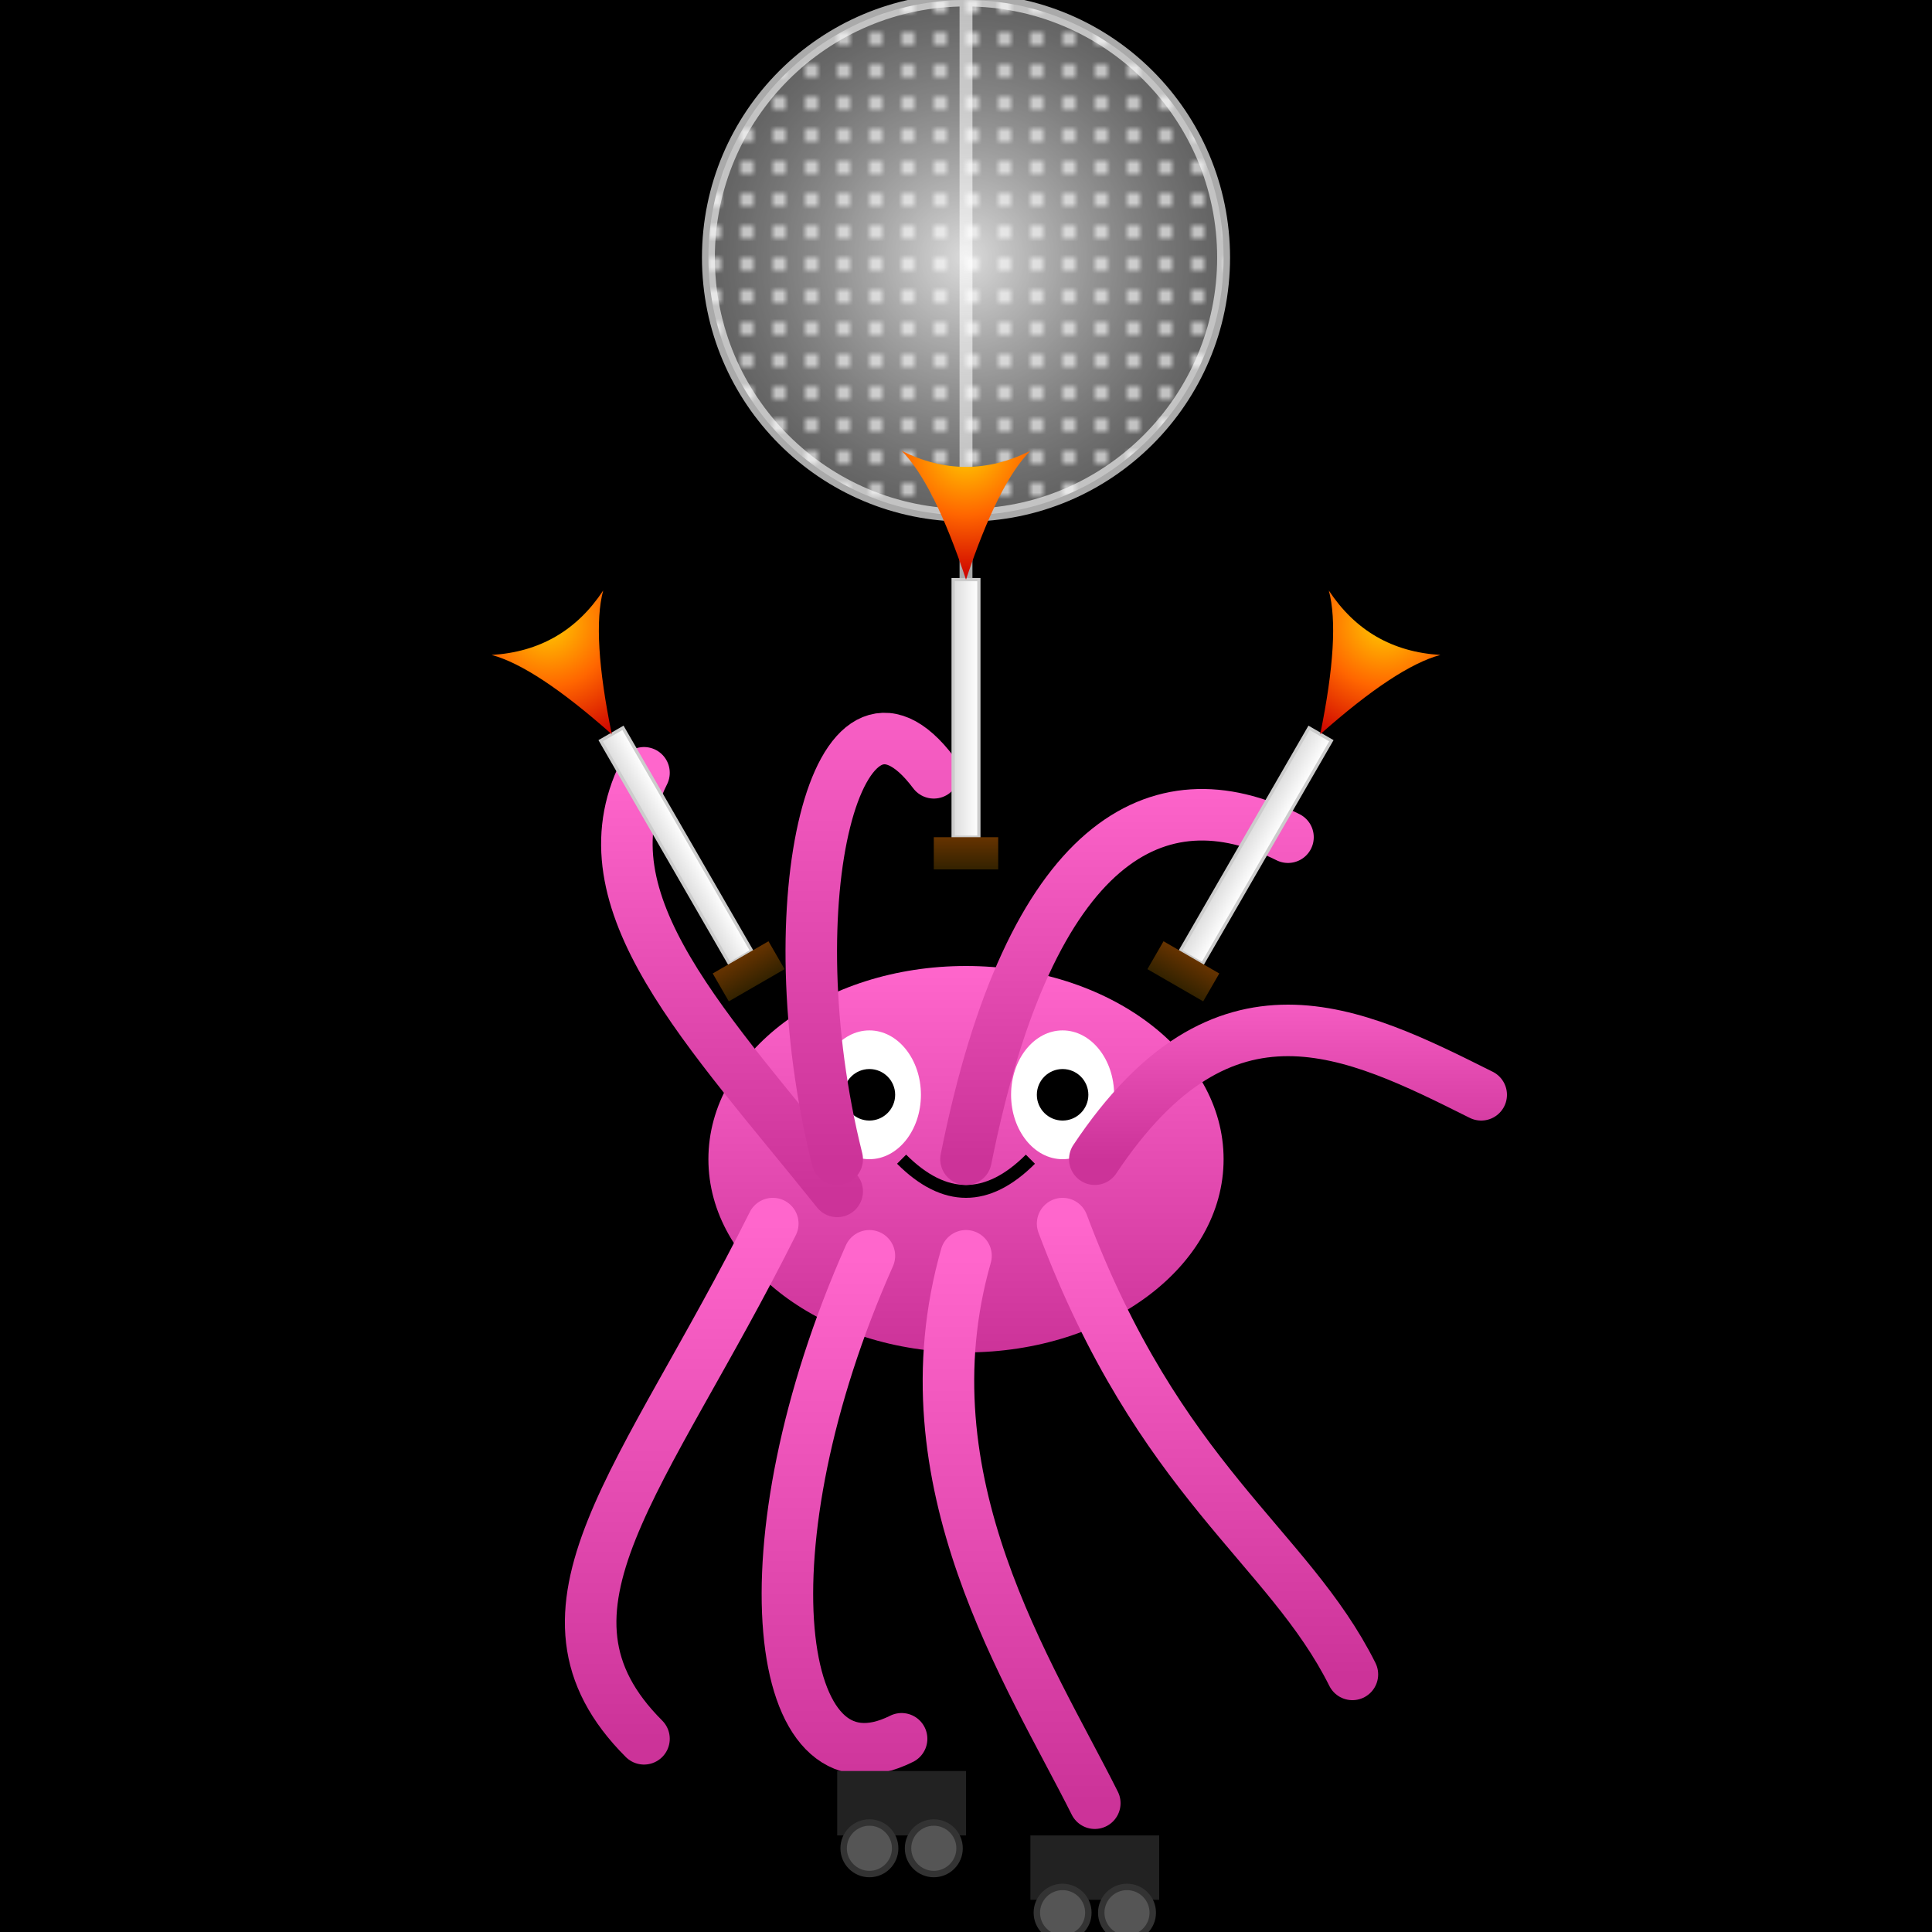 <svg xmlns="http://www.w3.org/2000/svg" viewBox="0 0 300 300">
  <defs>
    <linearGradient id="bodyGrad" x1="0" y1="0" x2="0" y2="1">
      <stop offset="0%" stop-color="#ff66cc"/>
      <stop offset="100%" stop-color="#cc3399"/>
    </linearGradient>
    <linearGradient id="bladeGrad" x1="0" y1="0" x2="1" y2="0">
      <stop offset="0%" stop-color="#ddd"/>
      <stop offset="100%" stop-color="#fff"/>
    </linearGradient>
    <linearGradient id="hiltGrad" x1="0" y1="0" x2="0" y2="1">
      <stop offset="0%" stop-color="#663300"/>
      <stop offset="100%" stop-color="#332200"/>
    </linearGradient>
    <radialGradient id="flameGrad" cx="50%" cy="0%" r="100%" fx="50%" fy="0%">
      <stop offset="0%" stop-color="#ffcc00"/>
      <stop offset="50%" stop-color="#ff6600"/>
      <stop offset="100%" stop-color="#cc0000"/>
    </radialGradient>
    <radialGradient id="discoGrad" cx="50%" cy="50%" r="50%">
      <stop offset="0%" stop-color="#fff" stop-opacity="0.8"/>
      <stop offset="100%" stop-color="#999" stop-opacity="0.2"/>
    </radialGradient>
    <pattern id="mirror" width="5" height="5" patternUnits="userSpaceOnUse">
      <rect width="5" height="5" fill="#fff" opacity="0.3"/>
      <rect width="2" height="2" fill="#fff" opacity="0.6"/>
    </pattern>
    <clipPath id="clipBall">
      <circle cx="0" cy="0" r="40"/>
    </clipPath>
  </defs>
  <rect width="300" height="300" fill="black"/>
  <line x1="150" y1="0" x2="150" y2="90" stroke="#aaa" stroke-width="2"/>
  <g transform="translate(150,40)">
    <circle r="40" fill="url(#discoGrad)" stroke="#aaa" stroke-width="2"/>
    <circle r="40" fill="url(#mirror)" clip-path="url(#clipBall)"/>
  </g>
  <g transform="translate(150,180)">
    <ellipse cx="0" cy="0" rx="40" ry="30" fill="url(#bodyGrad)"/>
    <ellipse cx="-15" cy="-10" rx="8" ry="10" fill="white"/>
    <ellipse cx="15" cy="-10" rx="8" ry="10" fill="white"/>
    <circle cx="-15" cy="-10" r="4" fill="black"/>
    <circle cx="15" cy="-10" r="4" fill="black"/>
    <path d="M -10,0 Q 0,10 10,0" stroke="black" stroke-width="2" fill="none"/>
    <path d="M -30,10 C -50,50 -70,70 -50,90" fill="none" stroke="url(#bodyGrad)" stroke-width="8" stroke-linecap="round"/>
    <path d="M -15,15 C -35,60 -30,100 -10,90" fill="none" stroke="url(#bodyGrad)" stroke-width="8" stroke-linecap="round"/>
    <path d="M 0,15 C -10,50 10,80 20,100" fill="none" stroke="url(#bodyGrad)" stroke-width="8" stroke-linecap="round"/>
    <path d="M 15,10 C 30,50 50,60 60,80" fill="none" stroke="url(#bodyGrad)" stroke-width="8" stroke-linecap="round"/>
    <path d="M -20,5 C -40,-20 -60,-40 -50,-60" fill="none" stroke="url(#bodyGrad)" stroke-width="8" stroke-linecap="round"/>
    <path d="M 0,0 C 10,-50 30,-60 50,-50" fill="none" stroke="url(#bodyGrad)" stroke-width="8" stroke-linecap="round"/>
    <path d="M 20,0 C 40,-30 60,-20 80,-10" fill="none" stroke="url(#bodyGrad)" stroke-width="8" stroke-linecap="round"/>
    <path d="M -20,0 C -30,-40 -20,-80 -5,-60" fill="none" stroke="url(#bodyGrad)" stroke-width="8" stroke-linecap="round"/>
    <g transform="translate(-10,95)">
      <rect x="-10" y="0" width="20" height="10" fill="#222"/>
      <circle cx="-5" cy="12" r="4" fill="#555" stroke="#333" stroke-width="1"/>
      <circle cx="5" cy="12" r="4" fill="#555" stroke="#333" stroke-width="1"/>
    </g>
    <g transform="translate(20,105)">
      <rect x="-10" y="0" width="20" height="10" fill="#222"/>
      <circle cx="-5" cy="12" r="4" fill="#555" stroke="#333" stroke-width="1"/>
      <circle cx="5" cy="12" r="4" fill="#555" stroke="#333" stroke-width="1"/>
    </g>
    <g transform="translate(-40,-40) rotate(-30)">
      <rect x="-2" y="-30" width="4" height="40" fill="url(#bladeGrad)" stroke="#ccc" stroke-width="0.5"/>
      <rect x="-5" y="10" width="10" height="5" fill="url(#hiltGrad)"/>
      <path d="M0,-30 Q5,-45 10,-50 Q0,-45 -10,-50 Q-5,-45 0,-30" fill="url(#flameGrad)"/>
    </g>
    <g transform="translate(0,-60)">
      <rect x="-2" y="-30" width="4" height="40" fill="url(#bladeGrad)" stroke="#ccc" stroke-width="0.5"/>
      <rect x="-5" y="10" width="10" height="5" fill="url(#hiltGrad)"/>
      <path d="M0,-30 Q5,-45 10,-50 Q0,-45 -10,-50 Q-5,-45 0,-30" fill="url(#flameGrad)"/>
    </g>
    <g transform="translate(40,-40) rotate(30)">
      <rect x="-2" y="-30" width="4" height="40" fill="url(#bladeGrad)" stroke="#ccc" stroke-width="0.5"/>
      <rect x="-5" y="10" width="10" height="5" fill="url(#hiltGrad)"/>
      <path d="M0,-30 Q5,-45 10,-50 Q0,-45 -10,-50 Q-5,-45 0,-30" fill="url(#flameGrad)"/>
    </g>
  </g>
</svg>